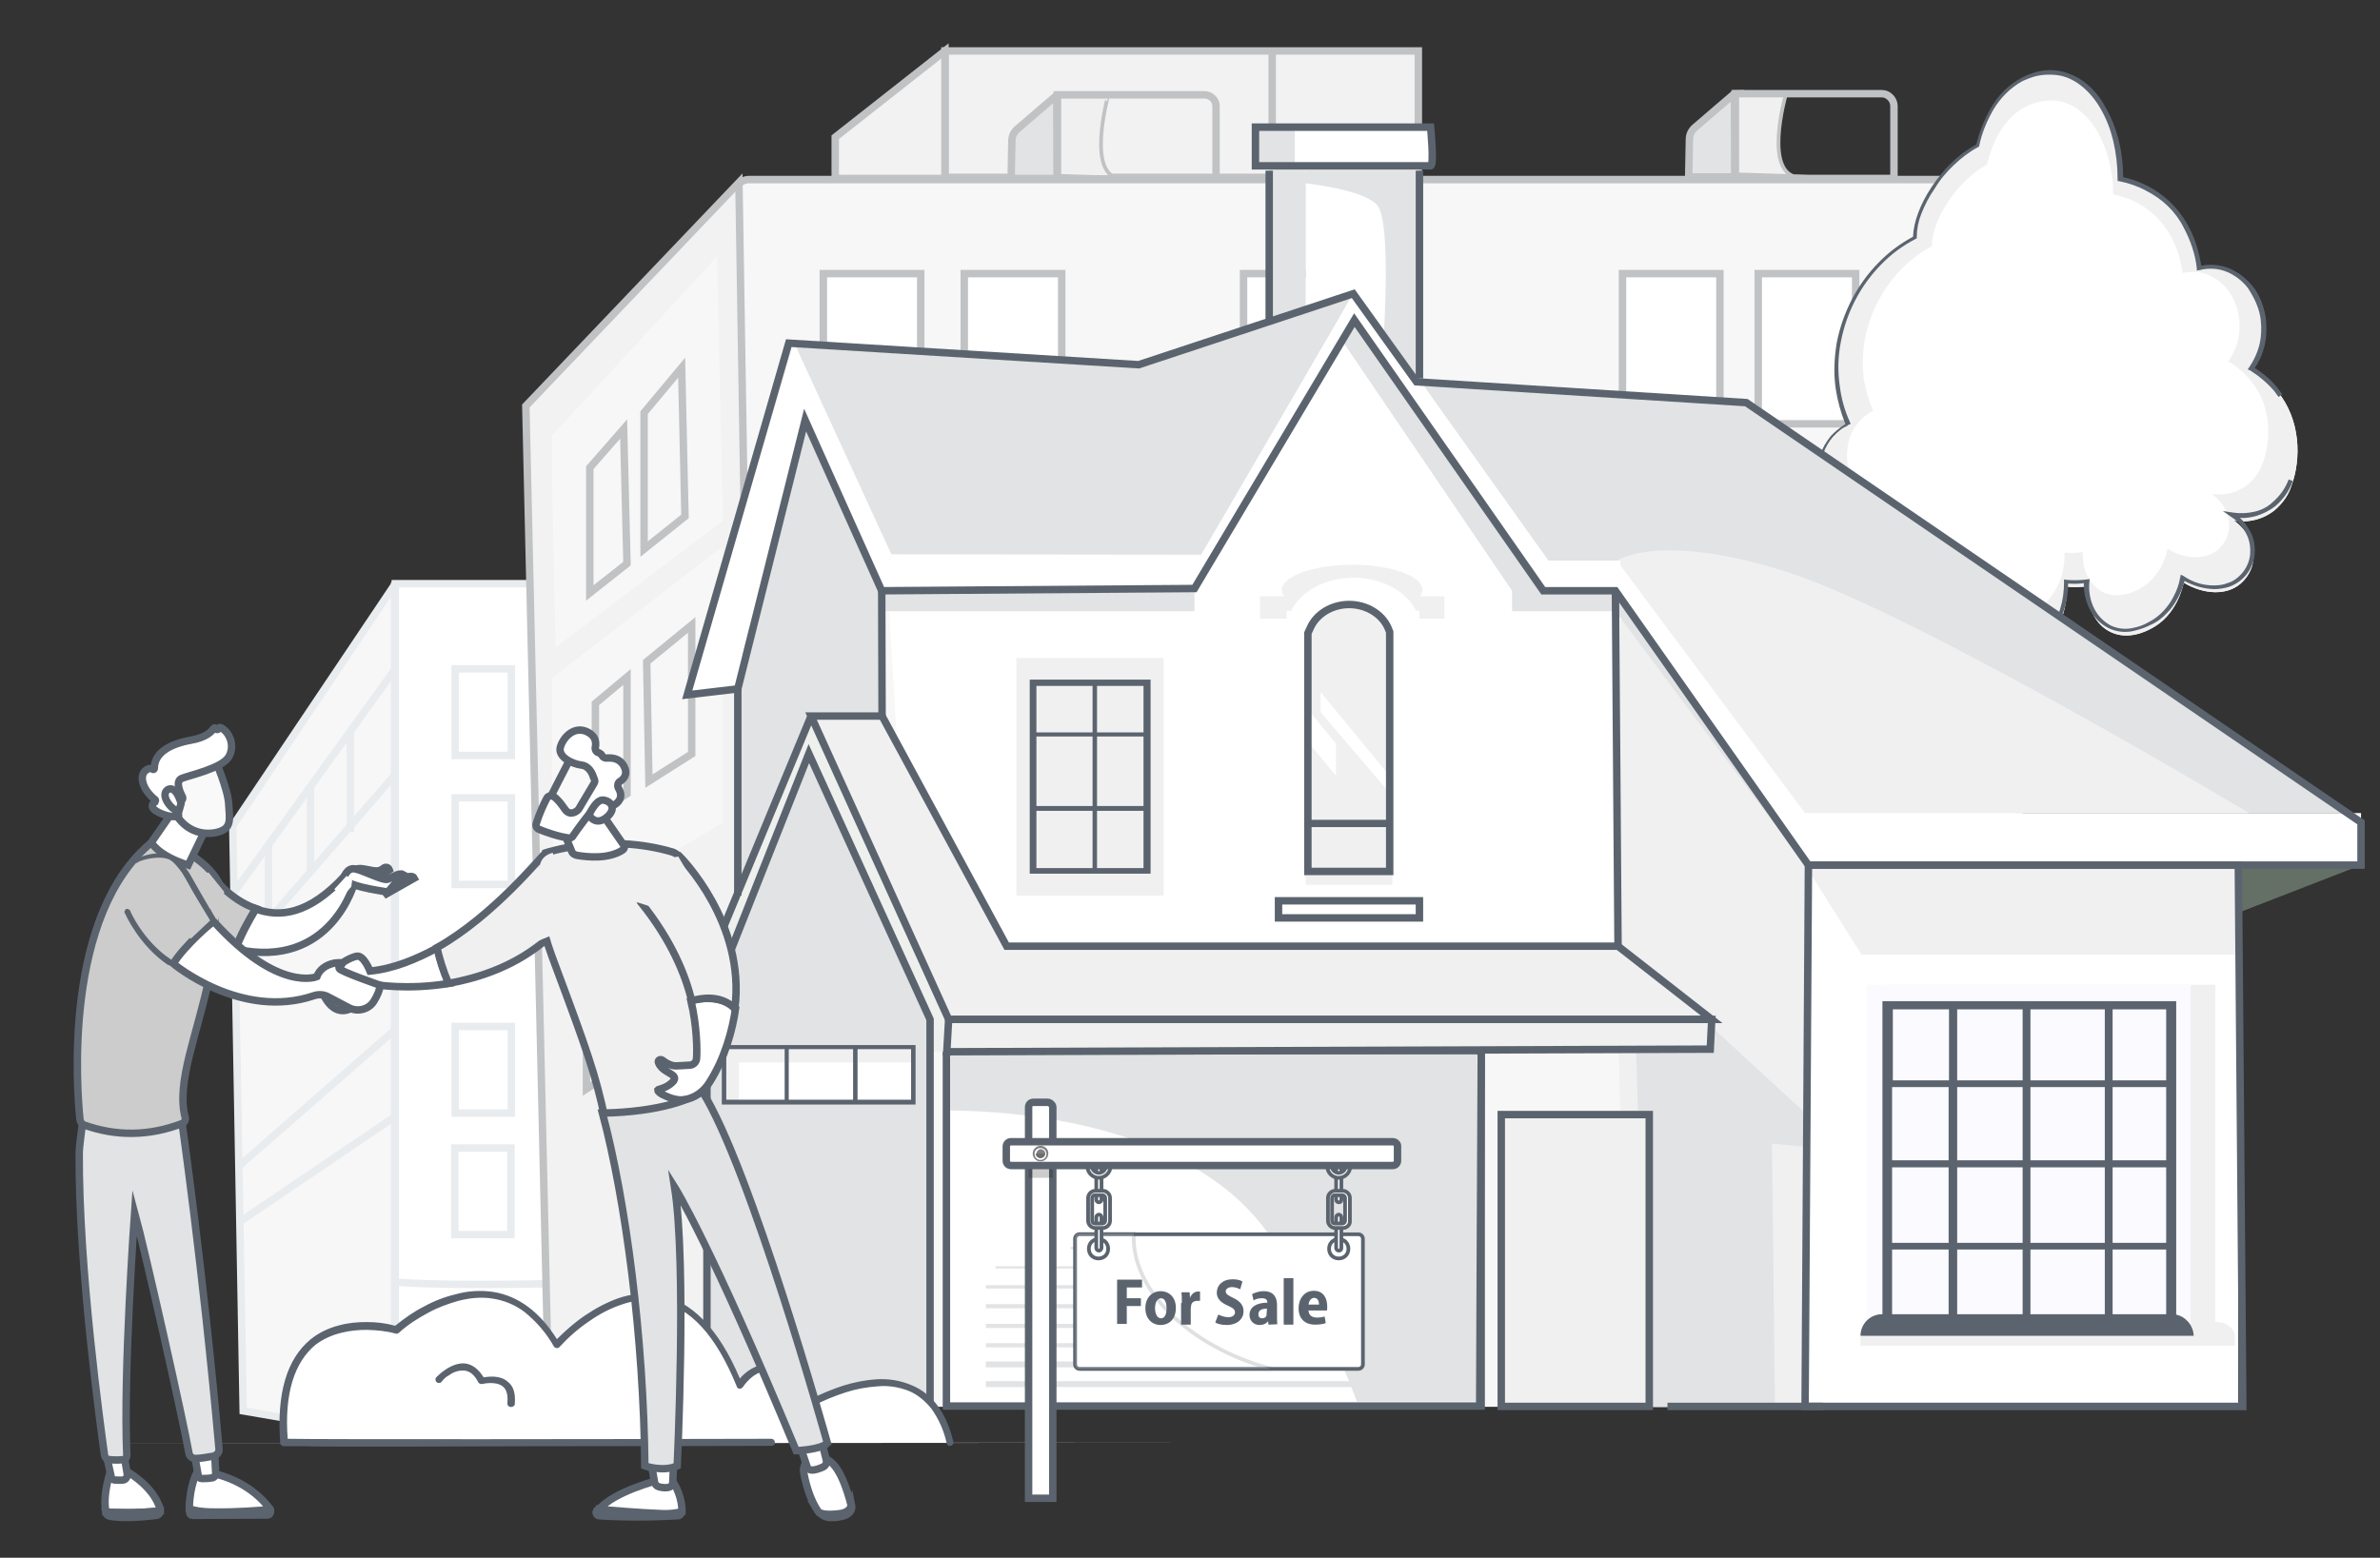<?xml version="1.0" encoding="utf-8"?>
<!-- Generator: Adobe Illustrator 26.0.0, SVG Export Plug-In . SVG Version: 6.00 Build 0)  -->
<svg version="1.1" id="Layer_1" xmlns="http://www.w3.org/2000/svg" xmlns:xlink="http://www.w3.org/1999/xlink" x="0px" y="0px"
	 viewBox="0 0 640 419" style="enable-background:new 0 0 640 419;" xml:space="preserve">
<rect x="0" y="0" width="640" height="419" fill="#333333" stroke="none"/>
<style type="text/css">
	.st0{fill:#FFFFFF;stroke:#E8ECEF;stroke-width:2;stroke-miterlimit:10;}
	.st1{fill:#F7F7F7;stroke:#E8ECEF;stroke-width:2;stroke-miterlimit:10;}
	.st2{fill:none;stroke:#E8ECEF;stroke-width:2;stroke-miterlimit:10;}
	.st3{fill:#F7F7F7;stroke:#C0C2C4;stroke-width:2;stroke-miterlimit:10;}
	.st4{fill:#F2F2F2;stroke:#C0C2C4;stroke-width:2;stroke-miterlimit:10;}
	.st5{fill:#FFFFFF;stroke:#C0C2C4;stroke-width:2;stroke-miterlimit:10;}
	.st6{fill:#E1E3E4;stroke:#C0C2C4;stroke-width:2;stroke-miterlimit:10;}
	.st7{fill:#F0F0F1;stroke:#C0C2C4;stroke-miterlimit:10;}
	.st8{fill:none;stroke:#C0C2C4;stroke-width:2;stroke-miterlimit:10;}
	.st9{fill:#F7F7F7;}
	.st10{fill:#FFFFFF;}
	.st11{fill:#F0F0F1;}
	.st12{fill:#5B646E;}
	.st13{fill:#647065;}
	.st14{fill:#E1E3E4;}
	.st15{fill:#FFFFFF;stroke:#5B646E;stroke-width:2;stroke-miterlimit:10;}
	.st16{fill:#EDF0ED;}
	.st17{fill:#F0F0F1;stroke:#5B646E;stroke-width:2;stroke-miterlimit:10;}
	.st18{fill:#FAFAFF;}
	.st19{fill:none;stroke:#5B646E;stroke-width:2;stroke-miterlimit:10;}
	.st20{fill:none;}
	.st21{fill:#F9F9F9;stroke:#5B646E;stroke-width:2;stroke-miterlimit:10;}
	.st22{fill:#E1E3E4;stroke:#5B646E;stroke-width:2;stroke-miterlimit:10;}
	.st23{fill:#CCCCCC;stroke:#5B646E;stroke-width:2;stroke-miterlimit:10;}
	.st24{fill:#CCCCCC;}
	.st25{fill:#FFFFFF;stroke:#5B646E;stroke-miterlimit:10;}
	.st26{opacity:0.2;fill:#FFFFFF;stroke:#5B646E;stroke-miterlimit:10;enable-background:new    ;}
	.st27{opacity:0.2;enable-background:new    ;}
	.st28{fill:#808080;}
	.st29{fill:#6B6B6B;}
</style>
<g>
	<g id="l3hr">
		<rect x="106.3" y="157" class="st0" width="73.1" height="229.5"/>
		<path class="st1" d="M106.1,157.3l-43.5,64.8l2.8,157.4l40.7,7L106.1,157.3C106.3,157.2,106.1,157.2,106.1,157.3z"/>
		<rect x="122.4" y="214.6" class="st2" width="15.1" height="23.3"/>
		<rect x="122.4" y="179.9" class="st2" width="15.1" height="23.3"/>
		<rect x="122.4" y="276.1" class="st2" width="15.1" height="23.3"/>
		<rect x="122.3" y="308.8" class="st2" width="15.1" height="23.3"/>
		<path class="st2" d="M106.8,344.9c9.6,0.7,24.3,0.7,41.2,0.4"/>
		<line class="st2" x1="63.4" y1="239.4" x2="106.3" y2="179.9"/>
		<line class="st2" x1="63.3" y1="257.7" x2="106.3" y2="208.3"/>
		<line class="st2" x1="64.3" y1="313.6" x2="106.3" y2="276.9"/>
		<line class="st2" x1="64.5" y1="328.6" x2="106.3" y2="300.3"/>
		<line class="st2" x1="72.2" y1="227" x2="72.2" y2="247.3"/>
		<line class="st2" x1="83.5" y1="211.5" x2="83.5" y2="234.2"/>
		<line class="st2" x1="94.2" y1="196.5" x2="94.2" y2="223.8"/>
	</g>
	<g id="l2hr_00000056395161345390978810000000051882763137478324_">
		<path class="st3" d="M539.1,349.7H201.4c-2.1,0-3.9-1.8-3.9-3.9V52.2c0-2.1,1.8-3.9,3.9-3.9H539c2.1,0,3.9,1.8,3.9,3.9v293.6
			C542.9,347.9,541.2,349.7,539.1,349.7z"/>
		<polygon class="st4" points="198.7,49.1 141.4,109.2 147.2,360.7 204,377.4 		"/>
		<rect x="221.4" y="73.6" class="st5" width="26.2" height="40.4"/>
		<rect x="259.3" y="73.6" class="st5" width="26.2" height="40.4"/>
		<rect x="334.4" y="73.6" class="st5" width="26.2" height="40.4"/>
		<rect x="436.3" y="73.6" class="st5" width="26.2" height="40.4"/>
		<rect x="472.8" y="73.6" class="st5" width="26.2" height="40.4"/>
		<g>
			<path class="st6" d="M466.4,25.4c0,0-0.1-0.2,0-0.2c0,0-7.3,6.2-10.5,9c-1,0.8-1.6,2-1.6,3.2l-0.2,10.2h12.4L466.4,25.4z"/>
			<path class="st7" d="M484.2,47.7c10.3,0-17.1-0.8-17.1-0.8V25.5h13.1C480.2,25.5,473.8,47.7,484.2,47.7z"/>
			<path class="st8" d="M506.1,25.2h-39.5V48h42.7V28.5C509.3,26.8,507.8,25.2,506.1,25.2z"/>
		</g>
		<polygon class="st8" points="157.7,262.1 166.1,257.3 166.1,287.5 157.7,292.9 		"/>
		<polygon class="st8" points="171.4,253.2 183.5,246 183.5,278.5 172.1,285.3 		"/>
		<rect x="254.1" y="13.7" class="st4" width="127.3" height="34"/>
		<polygon class="st4" points="224.6,48 254.1,48 254.1,13.7 224.6,36.9 		"/>
		<line class="st8" x1="342.1" y1="13.7" x2="342.1" y2="39.3"/>
		<g>
			<path class="st6" d="M284.2,25.8c0,0-0.1-0.2,0-0.2c0,0-7.3,6.2-10.5,9c-1,0.8-1.6,2-1.6,3.2L271.9,48h12.4L284.2,25.8z"/>
			<path class="st7" d="M301.9,48.1c10.3,0-17.1-0.8-17.1-0.8V25.9h13.1C298,25.9,291.7,48.1,301.9,48.1z"/>
			<path class="st8" d="M323.8,25.5h-39.5v22.6H327V28.8C327.1,27,325.7,25.5,323.8,25.5z"/>
		</g>
		<polygon class="st9" points="148.4,126.7 149.4,174.1 194.4,140.1 192.8,69 148.4,117.2 		"/>
		<polygon class="st8" points="158.6,125.8 167.7,115.4 168.6,151.6 158.6,159.5 		"/>
		<polygon class="st8" points="173.2,111 183.3,98.9 184.2,138.9 173.2,147.7 		"/>
		<polygon class="st9" points="148.4,207.9 149.2,248.1 194.4,221.3 194.4,146.9 148.4,182.4 		"/>
		<polygon class="st8" points="160.1,189.2 168.6,182.1 168.6,213.5 160.1,219 		"/>
		<polygon class="st8" points="173.9,178 186,168.1 186,202.8 174.5,210.1 		"/>
	</g>
	<g>
		<g id="ad5_00000019677932747504673110000000934079746931809436_" transform="translate(108.195,127.81)">
			<path id="ad6_00000007427391031661039180000011734310274424745869_" class="st10" d="M504.1-22.7c-1.9-2.2-4.1-4.1-6.7-5.7
				c2-2.9,3.2-6.2,3.3-9.7c0.6-9.3-5.6-17.2-13.7-17.6c-1.2-0.1-2.6,0-3.8,0.3c-0.4-3.9-1.7-7.7-3.5-11.2
				c-3.6-6.7-10-11.5-17.6-12.8c0-14.8-7-26.2-16-28.3c-5.1-1.1-9.6,1-10.5,1.5c-7.4,3.8-10.7,12-12,17.8
				c-9.3,4.9-17,17.1-16.8,24.8c-13.9,7.4-22.9,23.9-20.7,40.5c0.4,3.3,1.3,6.7,2.8,9.8c-1.6,0.9-3,2-4.2,3.3
				c-5.1,5.8-3.5,13.5-3.3,14.3c-1.8,1.5-3.1,3.3-4,5.5c-2,4.6-2.6,12.2,2.1,16.5c4.8,4.4,13.4,4.1,19.2-1.5c0,0.7,0.4,5.6,4.5,8.3
				c4,2.8,9.8,2.2,14.1-1.6c-0.2,9.7,5.5,17.3,12.2,18.5c6.9,1.2,12.4-4.8,13.5-6.1c3.3-3.9,4.7-9,4.6-13.9c1.9,0.2,3.7,0.1,5.6-0.1
				c-0.3,5.5,2.1,10.4,6.2,12.3c4.6,2.2,9.3-0.1,10.8-0.9c6.9-3.5,8.6-11.3,8.8-12.4c5.5,3.3,11.7,3.5,15.4,0.2
				c1.8-1.6,2.9-3.7,3.3-6c0.6-4-1.5-8.3-5.2-10.9c3.9,0.7,7.9-0.3,11-2.8c2.1-1.8,3.7-4,4.5-6.6C510.6-4.2,510.6-14.9,504.1-22.7"
				/>
		</g>
		<g id="ad7_00000070838584511367969110000012590930424599547054_" transform="translate(108.195,127.81)">
			<path id="ad8_00000145750251233423030830000009523639016682141885_" class="st11" d="M500.3-3.3c-0.8,2.2-2.1,4.2-4,5.8
				c-2.8,2.2-6.4,3.1-9.8,2.5c3.3,2.3,5.1,6,4.7,9.6c-0.3,2-1.3,3.9-2.9,5.4c-3.3,2.8-8.8,2.8-13.6-0.2c-0.2,1-1.7,7.8-7.8,10.9
				c-1.2,0.7-5.5,2.7-9.5,0.8c-3.6-1.8-5.8-6-5.5-10.8c-1.7,0.2-3.2,0.3-4.9,0.1c0.1,4.2-1.1,8.8-4,12.3c-1,1.2-5.8,6.5-11.9,5.5
				c-5.9-1-10.9-7.7-10.7-16.3c-3.7,3.3-8.9,3.8-12.4,1.3s-3.9-6.7-3.9-7.4c-5.2,5-12.8,5.1-17,1.3c-4.2-3.8-3.7-10.5-1.9-14.5
				c0.8-1.8,2-3.5,3.6-4.8c-0.1-0.7-1.6-7.5,2.9-12.6c1.1-1.2,2.3-2.2,3.8-2.9c-1.2-2.8-2-5.7-2.5-8.6c-1.9-14.6,6-29.1,18.3-35.7
				c-0.1-6.8,6.6-17.5,14.8-21.9c1.2-5.1,4.1-12.5,10.6-15.7c0.8-0.4,4.8-2.3,9.3-1.3c7.8,1.8,13.9,11.8,14.1,25
				c6.6,1.2,12.3,5.4,15.5,11.3c1.6,3,2.7,6.4,3.1,9.8c1.1-0.2,2.2-0.3,3.3-0.3c7.1,0.4,12.5,7.4,12,15.5c-0.1,3.1-1.2,6-3,8.6
				c2.2,1.3,4.2,3,5.9,5C502.7-18.8,502.6-9.5,500.3-3.3 M504.1-22.7c-1.9-2.2-4.1-4.1-6.7-5.7c2-2.9,3.2-6.2,3.3-9.7
				c0.6-9.3-5.6-17.2-13.7-17.6c-1.2-0.1-2.6,0-3.8,0.3c-0.4-3.9-1.7-7.7-3.5-11.2c-3.6-6.7-10-11.5-17.6-12.8
				c0-14.8-7-26.2-16-28.3c-5.1-1.1-9.6,1-10.5,1.5c-7.4,3.8-10.7,12-12,17.8c-9.3,4.9-17,17.1-16.8,24.8
				c-13.9,7.4-22.9,23.9-20.7,40.5c0.4,3.3,1.3,6.7,2.8,9.8c-1.6,0.9-3,2-4.2,3.3c-5.1,5.8-3.5,13.5-3.3,14.3
				c-1.8,1.5-3.1,3.3-4,5.5c-2,4.6-2.6,12.2,2.1,16.5c4.8,4.4,13.4,4.1,19.2-1.5c0,0.7,0.4,5.6,4.5,8.3c4,2.8,9.8,2.2,14.1-1.6
				c-0.2,9.8,5.5,17.3,12.2,18.5c6.9,1.2,12.4-4.8,13.5-6.1c3.3-3.9,4.7-9,4.6-13.9c1.9,0.2,3.7,0.1,5.6-0.1
				c-0.3,5.5,2.1,10.4,6.2,12.3c4.6,2.2,9.3-0.1,10.8-0.9c6.9-3.5,8.6-11.3,8.8-12.4c5.5,3.3,11.7,3.5,15.4,0.2c1.8-1.6,3-3.7,3.3-6
				c0.6-4-1.5-8.3-5.2-10.9c3.9,0.7,7.9-0.3,11-2.8c2.1-1.8,3.7-4,4.5-6.6C510.6-4.2,510.6-14.9,504.1-22.7"/>
		</g>
		<g id="ad9_00000109031321924937083520000007729135866977864084_" transform="translate(106.736,127.566)">
			<path id="aea_00000043446601201288867420000013416195122321941153_" class="st12" d="M432.4,51.1c-0.6,0-1.1-0.1-1.8-0.2
				c-1.8-0.3-3.6-1-5-2.1c-1.6-1.1-3-2.6-4-4.1c-1.2-1.8-2.1-3.8-2.7-5.8c-0.6-1.9-0.8-3.8-0.9-5.7c-0.8,0.6-1.7,1.1-2.6,1.5
				c-1.2,0.6-2.6,0.9-3.9,1c-2.6,0.3-5.2-0.3-7.4-1.8c-1.8-1.2-3.2-3.1-3.9-5.2c-0.2-0.8-0.4-1.6-0.6-2.3c-2.7,2.2-6,3.6-9.6,3.8
				c-1.8,0.1-3.6-0.1-5.2-0.7c-1.7-0.6-3.1-1.3-4.5-2.5c-2.2-2.1-3.6-5-3.8-8.6c-0.2-3,0.3-5.9,1.6-8.7c0.9-2,2.2-3.9,3.9-5.5
				c-0.3-1.7-0.4-3.3-0.2-5.1c0.1-1.6,0.4-3.1,1-4.6c0.7-1.8,1.6-3.3,2.8-4.8c1.1-1.2,2.5-2.3,3.9-3.2c-1.2-3-2.1-6.2-2.6-9.5
				c-0.6-4.1-0.4-8.4,0.3-12.5c1.6-8,5.4-15.5,11.2-21.4c2.7-2.8,5.8-5.1,9.3-7c0.1-3.9,1.9-8.7,5-13.4c1.6-2.3,3.3-4.6,5.5-6.6
				c1.9-1.9,4.1-3.5,6.5-4.8c0.8-3.3,2.1-6.6,3.8-9.6c2-3.6,4.9-6.5,8.5-8.4c1.2-0.7,2.6-1.1,3.8-1.5c2.3-0.6,4.8-0.7,7.1-0.1
				c2.3,0.6,4.6,1.7,6.5,3.3c2.1,1.8,3.8,3.9,5.1,6.4c1.6,2.7,2.7,5.7,3.5,8.7c0.8,3.3,1.2,6.7,1.2,10c7.5,1.6,13.9,6.4,17.5,13.1
				c1.8,3.3,2.9,6.9,3.5,10.7c3.1-0.6,6.4-0.1,9.1,1.5c1.8,1,3.3,2.3,4.7,4s2.3,3.7,2.9,5.7c0.7,2.2,0.9,4.5,0.8,6.8
				c-0.1,3.3-1.2,6.7-3.1,9.5c2.3,1.5,4.5,3.3,6.2,5.5c0.4,0.6,0.8,1,1.2,1.6l-1,0.7c-0.3-0.4-0.8-1-1.1-1.5c-1.9-2.2-4-4-6.5-5.6
				l-0.7-0.3l0.4-0.6c1.9-2.8,3.1-6,3.2-9.4c0.1-2.1-0.1-4.4-0.8-6.4c-0.6-1.9-1.6-3.7-2.7-5.4c-1.1-1.5-2.6-2.8-4.2-3.7
				c-2.7-1.6-5.9-2-8.9-1.2l-0.7,0.1l0-0.6c-0.4-3.8-1.7-7.5-3.5-10.9c-2.2-4.4-5.8-7.8-10.2-10c-2.2-1.2-4.6-2-7-2.5l-0.6-0.1v-0.6
				c0-3.5-0.4-6.9-1.2-10.3c-0.7-2.9-1.8-5.8-3.3-8.4c-2.8-4.9-6.7-8.1-10.8-9c-2.1-0.4-4.4-0.4-6.6,0.1c-1.2,0.3-2.5,0.8-3.6,1.3
				c-3.3,1.8-6.1,4.6-8,7.9c-1.7,3-3,6.1-3.7,9.5l-0.1,0.3l-0.2,0.1c-2.3,1.2-4.5,2.9-6.5,4.8s-3.8,4-5.2,6.4
				c-1.5,2.1-2.7,4.5-3.6,6.8c-0.8,2-1.2,4.1-1.2,6.2v0.3l-0.3,0.2c-3.5,1.8-6.6,4.1-9.3,6.9c-5.6,5.7-9.3,12.9-10.8,20.7
				c-0.8,4-0.9,8-0.3,12c0.4,3.3,1.3,6.6,2.7,9.6l0.2,0.6l-0.6,0.2c-1.6,0.8-2.9,1.9-4.1,3.2c-1.1,1.2-2,2.8-2.6,4.4
				c-0.4,1.3-0.8,2.8-0.9,4.2c-0.1,1.7,0,3.3,0.3,5l0.1,0.3L382.8,4c-1.7,1.5-3,3.2-3.9,5.2c-1.1,2.6-1.6,5.4-1.5,8
				c0.1,2.2,0.9,5.4,3.5,7.7c1.1,1,2.5,1.8,3.9,2.2c1.6,0.4,3.1,0.7,4.8,0.6c3.7-0.2,7-1.8,9.7-4.4l1-0.9l0.1,1.3
				c0.1,1.1,0.3,2.2,0.7,3.2c0.7,1.9,1.9,3.5,3.5,4.6c1.9,1.3,4.2,1.9,6.5,1.6c1.2-0.1,2.5-0.4,3.5-1c1.2-0.6,2.2-1.2,3.2-2.1l1.1-1
				v1.5c-0.1,2.2,0.2,4.5,0.9,6.7c0.6,1.9,1.5,3.8,2.6,5.5c1,1.5,2.3,2.8,3.8,3.8c1.3,1,2.9,1.6,4.6,1.9c2.8,0.4,5.6-0.2,8.5-2
				c1.7-1.1,3.1-2.5,4.5-3.9c1.6-1.9,2.8-4,3.5-6.4c0.7-2.3,1-4.7,1-7.1v-0.7l0.7,0.1c1.8,0.2,3.6,0.1,5.4-0.1l0.8-0.1l-0.1,0.8
				c-0.2,2.5,0.2,4.9,1.3,7.1c1,2,2.6,3.6,4.5,4.6c1.9,0.9,4.1,1.1,6.1,0.6c1.5-0.3,2.8-0.8,4-1.5c1.6-0.8,2.9-1.8,4.1-3.1
				c1-1.1,1.9-2.3,2.6-3.7c0.9-1.7,1.5-3.3,1.8-5.1l0.2-0.9l0.8,0.4c2.3,1.6,5.1,2.5,8,2.5c1.2,0,2.5-0.1,3.7-0.6
				c1.1-0.3,2.1-0.9,3-1.7c1.7-1.5,2.8-3.5,3.1-5.7c0.2-1.9,0-3.9-0.9-5.7c-0.9-1.9-2.3-3.6-4.1-4.7L491,9.9l2.7,0.4
				c1.9,0.3,3.9,0.2,5.7-0.2c1.8-0.4,3.5-1.2,4.9-2.5c2-1.7,3.5-3.8,4.4-6.2l1.1,0.4c-0.9,2.7-2.6,5-4.7,6.8
				c-1.6,1.2-3.3,2.1-5.4,2.7c-1.3,0.3-2.8,0.6-4.1,0.4c1.2,1.1,2.1,2.5,2.9,3.9c1,2,1.3,4.2,1,6.4c-0.1,0.9-0.3,1.7-0.7,2.5
				c-1.1,2.8-3.5,4.9-6.2,5.8c-1.3,0.4-2.7,0.6-4,0.6c-2.8-0.1-5.5-0.9-7.9-2.2c-0.4,1.6-1,3.1-1.8,4.6s-1.7,2.8-2.8,3.9
				c-1.2,1.3-2.8,2.6-4.5,3.3c-1.3,0.7-2.8,1.2-4.4,1.6c-2.3,0.6-4.8,0.3-6.9-0.7c-2.2-1.1-4-2.9-5.1-5.1c-1.1-2.1-1.6-4.6-1.6-7
				c-1.5,0.2-2.8,0.2-4.2,0.1c0,2.3-0.3,4.6-1,6.8c-0.8,2.5-2,4.8-3.7,6.8c-1.3,1.6-3,3-4.8,4.1c-1.3,0.9-2.7,1.5-4.2,1.9
				C434.7,51,433.5,51.1,432.4,51.1z"/>
		</g>
	</g>
	<g>
		<polygon class="st13" points="594.2,248.5 634.9,232.7 594.2,232.7 		"/>
		<rect x="351.1" y="44.6" class="st10" width="30.6" height="63.5"/>
		<path class="st14" d="M351.1,49.3c7,0.9,15.8,2.5,19.1,5.7c4.2,4.2,2,37.6,0.7,53.2h10.8V44.6h-30.6V49.3z"/>
		<rect x="341.3" y="44.6" class="st14" width="9.8" height="63.5"/>
		<polygon class="st14" points="216.5,113 198.4,185.3 198.8,378.3 236.7,378.3 237.8,160.4 		"/>
		<rect x="485.4" y="232.7" class="st10" width="116.5" height="145.6"/>
		<polygon class="st11" points="434.4,142.4 485.4,232.7 485.4,378.3 438.1,378.3 434.4,254 		"/>
		<polygon class="st14" points="439.2,256.8 485.9,299.8 485.9,308.5 476.5,307.6 477.3,378.5 442.8,378.5 		"/>
		<polygon class="st14" points="213.7,92.3 236.1,150.8 434.8,150.8 485.4,218.7 632.7,218.7 469.6,108.3 		"/>
		<path class="st11" d="M434.8,150.8L434.8,150.8l50.6,67.9h119.4c0,0-89-53.4-123.8-64.7C446.2,142.8,434.8,150.8,434.8,150.8z"/>
		<rect x="485.4" y="218.7" class="st10" width="149.5" height="13.9"/>
		<rect x="250.1" y="282.2" class="st9" width="153.6" height="96.2"/>
		<polygon class="st14" points="257.3,283.7 397.4,283.7 397.4,378.1 392.1,290.4 		"/>
		<g id="door">
			<rect x="254.5" y="282.7" class="st15" width="143.8" height="95.5"/>
			<rect x="265.1" y="371.5" class="st14" width="128.8" height="1.6"/>
			<rect x="265.1" y="366.2" class="st14" width="128.8" height="1.6"/>
			<rect x="265.1" y="361.3" class="st14" width="128.8" height="1.1"/>
			<rect x="265.1" y="356.1" class="st14" width="128.8" height="1.1"/>
			<rect x="265.1" y="350.8" class="st14" width="128.8" height="1.1"/>
			<rect x="265.1" y="345.7" class="st14" width="128.8" height="0.9"/>
			<rect x="267.7" y="340.6" class="st14" width="123.7" height="0.6"/>
			<rect x="287.9" y="335.4" class="st14" width="83.2" height="0.6"/>
			<path class="st14" d="M255.6,298.7c16.6,0.1,62.9,3.2,84.4,31.7c11.7,15.4,19.6,32.5,24.9,46.6h32.2v-93.4H255.5v15.1
				L255.6,298.7L255.6,298.7z"/>
		</g>
		<polygon class="st10" points="448.6,282.2 246.1,281.1 238.3,150.8 323.9,150.9 365.2,79 416.4,150.8 435.7,150.8 435.7,254 
			460.9,273.6 459.9,282.2 449.6,282.9 		"/>
		<polygon class="st10" points="239.7,149.1 213.6,92.3 184.8,186.9 190.1,186.9 197.5,184.5 216.6,109.8 236.7,158.9 		"/>
		<polygon class="st14" points="306.2,98.1 323.1,149.6 363.9,79 		"/>
		<rect x="254.4" y="273.6" class="st11" width="205.3" height="9.3"/>
		<polygon class="st14" points="217.5,202.7 190.1,271.9 190.1,378.3 250.1,378.3 250.1,274.2 		"/>
		<polygon class="st16" points="217.5,192.1 186,270.1 186,282.9 190.1,282.9 190.1,271.9 217.5,202.7 250.1,274.2 250.6,282.9 
			254.4,282.9 254.4,273.6 		"/>
		<polygon class="st10" points="239.7,149.1 236.7,158.9 321.2,158.3 323,149.2 		"/>
		<polygon class="st10" points="363.9,79 323,149.2 321.2,158.3 366.4,82.4 		"/>
		<polygon class="st10" points="415.1,150.8 363.9,79 361.8,82.6 415,158.9 434.4,158.9 434.8,150.8 		"/>
		<polygon class="st10" points="434.8,150.8 434.4,158.9 485.4,232.7 485.4,218.7 		"/>
		<rect x="348.1" y="34.2" class="st10" width="36.5" height="10.4"/>
		<rect x="337.6" y="34.2" class="st14" width="10.6" height="10.4"/>
		<polygon class="st17" points="435.1,254.5 270.7,254.5 237.2,192.6 218.1,192.6 255.1,274.2 460.3,274.2 		"/>
		<path class="st11" d="M381.9,160.4c0.3-0.6,0.6-1.1,0.6-1.7c0-3.8-8.5-6.8-18.9-6.8s-18.9,3.1-18.9,6.8c0,0.6,0.2,1.1,0.6,1.7
			h-6.5v6h49.6v-6H381.9z"/>
		<path class="st10" d="M381.7,164.3h-0.9c-2.6-5.2-9.1-8.9-16.8-8.9s-14.3,3.7-16.8,8.9H346v77.3h35.7V164.3z"/>
		<path class="st11" d="M351.7,168.7c1.7-4,6.1-6.8,11.2-6.8s9.5,2.7,11.2,6.8l0.3,0.9v50.8h-23.2V170L351.7,168.7z M351.1,238
			v-15.2h23.3V238H351.1z"/>
		<rect x="343.8" y="242.3" class="st15" width="37.9" height="4.6"/>
		<path class="st11" d="M596.1,355.6h-0.4v-90.7H507v90.7h-1.9c-2.7,0-4.8,1.8-4.8,3.9v2.5H601v-2.5
			C600.9,357.4,598.8,355.6,596.1,355.6z"/>
		<g>
			<rect x="501.9" y="264.9" class="st18" width="87.2" height="91.7"/>
			<path class="st12" d="M585.2,353.6v-84.3h-79v84.2h-0.1c-3.2,0-5.8,2.6-5.8,5.8h89.6C589.8,356.5,587.8,354.2,585.2,353.6z
				 M508.9,292.4H524v19.7h-15.2v-19.7H508.9z M508.9,314H524v20.3h-15.2V314H508.9z M543.9,314v20.3h-17.6V314H543.9z M526.3,312.1
				v-19.7h17.6v19.7H526.3z M566,312.1h-20v-19.7h20V312.1z M566,314v20.3h-20V314H566z M566,336.1v17.4h-20v-17.4H566z
				 M568.1,353.5v-17.4h14.4v17.4H568.1z M582.5,334.3h-14.4V314h14.4V334.3z M582.5,312.1h-14.4v-19.7h14.4V312.1z M566,290.6h-20
				v-19.1h20V290.6z M543.9,290.6h-17.6v-19.1h17.6V290.6z M543.9,336.1v17.4h-17.6v-17.4H543.9z M582.5,290.6h-14.4v-19.1h14.4
				V290.6z M524.1,271.5v19.1H509v-19.1H524.1z M508.9,336.1H524v17.4h-15.2v-17.4H508.9z"/>
		</g>
		<rect x="403.7" y="299.8" class="st17" width="39.8" height="78.5"/>
		<rect x="273.3" y="177" class="st11" width="39.6" height="63.9"/>
		<path class="st12" d="M309.3,182.8h-32.4V235h17l0,0h1.2l0,0h14.3v-52.2H309.3z M307.5,197H295v-12.5h12.5V197z M295,198.1h12.5
			v18.7H295V198.1z M293.8,184.5V197h-15.1v-12.5H293.8z M278.7,198.1h15.1v18.7h-15.1V198.1z M278.7,233.5v-15.4h15.1v15.4H278.7z
			 M295,233.5v-15.4h12.5v15.4H295z"/>
		<g>
			<rect x="194.6" y="281.7" class="st10" width="51" height="14.7"/>
			<polygon class="st11" points="198.7,285.8 245.6,285.8 245.6,281.7 194.6,281.7 194.6,296.4 198.7,296.4 			"/>
			<path class="st12" d="M194.1,281.1v16h52.1v-16H194.1z M211,295.8h-15.7v-13.6H211V295.8z M229.4,295.8h-17.3v-13.6h17.3V295.8z
				 M245,295.8h-14.4v-13.6H245V295.8z"/>
		</g>
		<polygon class="st14" points="237.1,158.9 237.1,164.4 321.2,164.4 321.2,158.3 		"/>
		<polygon class="st14" points="434.4,158.9 415,158.9 364.2,86.1 360.9,91.6 406.6,158.9 406.6,164.4 434.4,164.4 485.4,232.7 		
			"/>
		<polygon class="st11" points="601.9,232.7 601.9,256.8 500.6,256.8 485.4,232.7 		"/>
		<polygon class="st14" points="380.9,102.7 469.6,108.3 632.7,218.7 469.5,111.5 		"/>
		<polygon class="st19" points="486.3,232.7 601.9,232.7 603.1,378.3 485.4,378.3 		"/>
		<path class="st19" d="M662.7,272.7"/>
		<polygon class="st19" points="184.8,186.9 212.1,92.3 306.2,98.1 363.9,79 380.9,102.7 469.6,108.3 634.9,221.2 634.9,232.7 
			486.3,232.7 434.4,158.9 415,158.9 364.2,86.1 321.2,158.3 237.1,158.9 216.5,113 198.4,185.3 		"/>
		<path class="st19" d="M337.6,34.2h47.1c0,0,1,10.4,0,10.4s-47.1,0-47.1,0V34.2z"/>
		<line class="st19" x1="341.3" y1="45.9" x2="341.3" y2="86.4"/>
		<line class="st19" x1="381.7" y1="45.9" x2="381.7" y2="101.8"/>
		<polygon class="st19" points="190.1,378.3 250.1,378.3 250.1,274.2 217.5,202.7 190.1,271.9 		"/>
		<polygon class="st19" points="255.1,274.2 254.6,282.9 459.9,282.2 460.3,274.2 		"/>
		<line class="st19" x1="398.3" y1="282.9" x2="397.9" y2="378.3"/>
		<polyline class="st19" points="190.1,282.9 186,282.9 186,270.1 218.1,192.6 		"/>
		<line class="st19" x1="198.4" y1="185.3" x2="198.4" y2="240.9"/>
		<line class="st19" x1="237.1" y1="158.9" x2="237.2" y2="192.6"/>
		<line class="st19" x1="434.4" y1="158.9" x2="435.1" y2="254.5"/>
		<polyline class="st20" points="448.6,282.2 448.4,378.3 250.1,378.3 		"/>
		<line class="st19" x1="448.4" y1="378.3" x2="490.2" y2="378.3"/>
	</g>
	<g id="cx_00000163766372015259580720000005135788806344130695_" transform="translate(261.23,96.073)">
		<path id="cy_00000164507243477115967820000009302101246120880012_" class="st10" d="M98,112.6v-8.7L76.2,77.4v8.7L98,112.6z"/>
	</g>
	<g id="cx_00000155840623995793672070000016480559232595708803_" transform="translate(261.23,96.073)">
		<path id="cy_00000101077955974679275300000009247384348969018539_" class="st10" d="M115.7,121v-4.4L93.9,90.1v5.4L115.7,121z"/>
	</g>
	
		<g id="yj_00000176745895705010453060000013975075879464368521_" transform="translate(159.685,723.772) translate(-159.935,-44.222)">
		<g id="yk_00000173883195711489585020000011538106348838719417_" transform="translate(159.935,32.71)">
			<path id="yl_00000168116417367117344220000005718963057001577630_" class="st10" d="M170.9-324.2H95.7
				c-6.8-28.3-37.6-10.5-37.6-10.5c-10.5-18.5-19.1-4.9-19.1-4.9c-18.5-46.2-49.3-11-49.3-11c-8.7-23.2-43.6-3.9-43.6-3.9
				S-89-365-83.7-324h-48.6"/>
		</g>
		<g id="ym_00000031166111928028730780000003958564098835868085_" transform="translate(145.509,44.155)">
			<path id="yn_00000011009399708233318230000017359888256789144216_" class="st12" d="M-35.1-334.6h-13.5c-6.5,0-11.5,0-14.8-0.1
				h-4.1h-1.1h-0.3c-0.4,0-0.8-0.2-1-0.7c0-0.1,0-0.1,0-0.2c-1-13.2,1.7-22.5,8.1-27.8c2.2-1.8,4.9-3.1,7.7-3.8
				c2.5-0.7,5-0.9,7.5-0.9c2.6,0,5.1,0.3,7.6,1c2.5-2,5-3.8,7.8-5.2c2.7-1.5,5.6-2.6,8.6-3.3c3.2-0.9,6.7-1.1,10-0.6
				c6.8,1.1,12.5,5.4,17.1,12.7c2.3-2.3,4.9-4.6,7.6-6.4c2.8-1.9,5.8-3.5,8.9-4.6c3.5-1.2,7.1-1.6,10.7-1c8.9,1.6,16.3,9.1,22,22.6
				c1.3-1.6,4.1-3.9,7.7-3.9c4,0.1,7.9,3.2,11.5,9.4c2.8-1.5,5.6-2.6,8.6-3.6c2.9-0.9,5.9-1.5,8.9-1.7c3.2-0.2,6.5,0.3,9.5,1.6
				c5.6,2.3,9.4,7.5,11.2,15.2c0.1,0.6-0.2,1-0.7,1.1c-0.6,0.1-1-0.2-1.1-0.7c-0.7-3.3-2.1-6.5-4.1-9.3c-1.6-2-3.6-3.7-5.9-4.7
				c-2.7-1.1-5.7-1.6-8.6-1.3c-2.9,0.2-5.7,0.7-8.5,1.6c-3.1,1-6.1,2.2-9,3.8c-0.4,0.2-1,0.1-1.3-0.3c-1.5-2.8-3.3-5.2-5.7-7.4
				c-1.3-1.1-2.9-1.8-4.7-1.9c-4.2-0.1-7,4.4-7,4.4c-0.3,0.4-0.9,0.6-1.3,0.3c-0.1-0.1-0.3-0.2-0.3-0.4c-5.6-13.8-12.6-21.5-21.2-23
				c-3.3-0.6-6.7-0.2-9.8,0.9c-3,1-5.9,2.5-8.6,4.4c-3,2-5.7,4.4-8.1,7c-0.3,0.4-0.9,0.4-1.3,0.1c-0.1-0.1-0.1-0.1-0.2-0.2
				c-2-3.6-4.7-6.7-7.9-9.3c-2.5-1.9-5.4-3.1-8.5-3.6s-6.2-0.2-9.3,0.6c-2.8,0.8-5.6,1.8-8.1,3.2c-2.8,1.5-5.5,3.2-7.9,5.4
				c-0.2,0.2-0.6,0.3-0.9,0.2c-2.5-0.7-5-0.9-7.6-1c-2.3,0-4.7,0.2-7,0.8c-2.5,0.6-4.9,1.7-6.9,3.2c-5.8,4.8-8.4,13.3-7.5,25.3
				c8.6,0.2,87.7,0.1,130,0c0.6,0,1,0.4,1,1s-0.3,0.9-0.9,0.9c-0.3,0-33,0.1-65.4,0.1L-35.1-334.6L-35.1-334.6z"/>
		</g>
		<g id="yo_00000137810353938807866200000013332716283404308613_" transform="translate(106.088,48.612)">
			<path id="yp_00000003093985834232102280000016954795276122285743_" class="st12" d="M31.6-349.7c-0.6,0-1-0.4-1-1v-0.1
				c0.2-2.1-0.2-3.6-1.2-4.4c-1.9-1.6-5.5-0.7-5.5-0.7c-0.4,0.1-0.9-0.1-1.1-0.4c-1-2-2.2-3-3.7-3.2c-1.5-0.1-2.9,0.3-4.1,1.2
				c-0.8,0.4-1.5,1-2,1.7c-0.2,0.4-0.9,0.6-1.3,0.3c-0.4-0.2-0.6-0.9-0.3-1.3c0.1-0.1,0.1-0.2,0.3-0.3c0.1-0.1,3.8-4,7.7-3.5
				c1.9,0.3,3.5,1.6,4.8,3.7c1.5-0.2,4.5-0.6,6.5,1.2c1.6,1.2,2.1,3.2,1.9,6C32.6-350.1,32.1-349.7,31.6-349.7z"/>
		</g>
	</g>
	<path class="st19" d="M373.3,169c-1.6-3.8-5.8-6.4-10.5-6.4s-8.9,2.6-10.5,6.4l-0.6,1.3v45.3v2.1v1.5v15.2h22v-16.6v-2.1V170
		L373.3,169z"/>
	<line class="st19" x1="374.2" y1="221.5" x2="351.2" y2="221.5"/>
	<g>
		<g id="rhand">
			<g>
				<path class="st15" d="M99.5,261.2c0,0-1.7-4.4-3.6-4s-4,1.9-4,1.9l-4.8,8.6c0,0,4.5,11,13.5-2.9c0,0,8.9,1.6,20.2-0.3
					c-1.7-3.5-2.6-6.9-3.1-9.6C111.8,258.1,105.7,260.6,99.5,261.2z"/>
				<path class="st17" d="M146.5,229.7c-0.8,0.4-13.7,16.6-29,25.2c0.6,2.7,1.6,6.1,3.1,9.6c8.5-1.5,18.4-4.8,26.8-12.2l1.8-23
					C149.3,229.3,147.5,229,146.5,229.7z"/>
			</g>
		</g>
		<path class="st17" d="M162.7,301c-2.5-11.9-5-18.9-13.4-41.4c-2.7-7.1-5-14.3-3.9-21.8l1.3-8.4c0,0,16.3-5.5,34.2-0.2
			c0,0,13.9,3.5,7.9,63.7C181.3,301.3,172.5,303.7,162.7,301z"/>
		<path class="st15" d="M149.5,218.7l4.2,10.2c0.2,0.7,0.9,1.1,1.6,1.2c2.5,0.4,8.3,1.1,12.2-1.5c0.4-0.3,0.6-0.9,0.2-1.3l-7.8-11.3
			L149.5,218.7z"/>
		<g id="headl">
			<path class="st21" d="M153.9,203.1c-0.2,0.1-7.5,14.5-7.5,14.5l8.3,4l8.9-12.6C163.6,209.1,156.8,200.3,153.9,203.1z"/>
			<path class="st15" d="M159.8,210.6l-4.1,6.9c-0.1,0.1-0.1,0.2-0.2,0.3c-0.4,0.4-2.1,1.8-3.5,0c-1.1-1.6-2.1-2.9-3.2-3.6
				c-0.7-0.3-1.5-0.1-1.8,0.6c-0.7,1.3-2,4.1-2.8,6.7c-0.2,0.7,0.1,1.3,0.8,1.6c1.7,0.7,5,1.9,7.9,2.3c0.4,0.1,1-0.1,1.2-0.6
				c1.2-1.8,4.8-6.6,6-7.8c1.1-1.1,3.2-0.7,4.1-0.4c0.3,0.1,0.8,0,1-0.1c1-0.6,2.6-2,1.1-4.5c-0.3-0.6-0.2-1.5,0.4-1.8
				c1.1-0.7,2.2-2,1.1-4.1c-1.1-2.1-3.1-2.3-4.5-2.2c-0.6,0.1-1.2-0.2-1.5-0.8c-0.1-0.2-0.3-0.4-0.7-0.6c-0.7-0.1-1.2-0.8-1-1.6
				c0.2-1.2,0.1-2.8-1.9-3.9c-3.6-2-6.7,1.2-7.5,3.9c-0.8,2.7,3.2,4.6,5.7,4.9c1.9,0.2,2.9,2.2,3.2,3.3
				C160,209.8,160,210.3,159.8,210.6z"/>
			<path class="st15" d="M158.4,219.2c0,0,1.8-4.2,3.8-4s3.7,2.2,1.1,4.5C160.1,222.5,158.4,219.2,158.4,219.2z"/>
		</g>
		<g>
			<path class="st15" d="M161,405.9c3.9,0.3,10.7,0.9,16.1,1.1c3.2,0.1,5.1-0.2,6.1-0.6c0,0.1,0,0.2,0,0.3c0,0.6-0.4,1-1,1
				c-10.2,0.6-18.2,0.2-21.1,0c-0.6,0-0.9-0.7-0.7-1.2C160.7,406.5,160.9,406.3,161,405.9z"/>
			<path class="st15" d="M177.2,407.1c-5.4-0.2-12.2-0.8-16.1-1.1c3.9-4.8,16.1-7.9,16.1-7.9h3.5c2.3,3.5,2.7,6.7,2.7,8.5
				C182.2,406.9,180.4,407.3,177.2,407.1z"/>
			<path class="st15" d="M181.2,392.3l-0.3,6.5c0,0.7-0.6,1.2-1.2,1.3c-0.7,0.1-1.6,0.1-2.6-0.2c-0.6-0.2-1-0.7-1.1-1.3l-1.1-6.2
				L181.2,392.3L181.2,392.3z"/>
		</g>
		<g>
			<g>
				<path class="st15" d="M226.2,407c1.7-0.2,2.5-1.1,2.8-2.1l0,0c0.2,1-0.3,2-1.5,2.6c-1.5,0.6-2.9,0.7-4.1,0.7
					c-1.2,0-2.5-0.6-3.1-1.5l0,0C221.5,407.4,223.3,407.5,226.2,407z"/>
				<path class="st15" d="M218.1,392.3h2.9c4.4-0.1,7,9.1,7.9,12.7c-0.3,1-1.1,1.8-2.8,2.1c-2.8,0.4-4.7,0.3-5.9-0.3
					c-2.3-3.1-3.5-7.7-4-10.3C215.5,393.4,218.1,392.3,218.1,392.3z"/>
			</g>
			<path class="st15" d="M220.6,386.3l1.6,6.4c0.2,0.8-0.2,1.6-0.9,1.9c-0.9,0.4-2.1,0.9-3.2,0.8c-0.6-0.1-1-0.4-1.1-1l-2.3-6.7
				L220.6,386.3z"/>
		</g>
		<path class="st22" d="M222.5,388.2c-2,1.8-8.4,2-8.4,2c-23.1-55.7-32.7-70.9-32.7-70.9c3.3,21,0.7,75,0.7,75c-3.8,1.7-8.7,0-8.7,0
			c-0.3-34.4-5.1-71.3-11.4-94.9c15.6-0.3,24.1-3.8,26.8-5.9C201.9,314.2,222.5,388.2,222.5,388.2z"/>
		<path class="st15" d="M185.8,269.2c1.6,6.7,1.7,13.3,1.5,15.6c-0.1,0.9-0.8,1.6-1.7,1.7c-1,0.1-2.5,0.1-3.7,0.2
			c-1.3,0.1-2.9-0.8-3.9-1.6c-0.6-0.3-1.2,0.2-0.9,0.8c0.4,1,1.3,1.8,2.2,2.3c0.6,0.4,2.2,1.1,2.1,1.9c0,0.2-0.2,0.4-0.3,0.7
			c-1,1.1-2.3,1.8-3.8,2.2c-0.2,0-0.3,0.1-0.4,0.2c0,0.9,2.8,1.9,3.6,2.2c1.1,0.3,2.2,0.6,3.3,0.4c2.9-0.3,5.5-2.2,7-4.7
			c4.1-6.4,6.2-14.1,7-19.9C193.8,267.6,188,268.5,185.8,269.2z"/>
		<path class="st17" d="M197.6,271.3c3-23.1-14.6-40.7-14.6-40.7l-10.5,12.3c8,10,11.8,19.2,13.5,26.3
			C188.3,268.5,193.8,267.4,197.6,271.3z"/>
		<g>
			<path class="st15" d="M43.1,406.4c0-0.1,0-0.2,0-0.3c-1.7-6.7-10-10.9-10-10.9l-3.3,0.2c-1.9,5.9-1.7,9.6-1.3,11.2v0.1
				C31.2,406.9,36.8,407.1,43.1,406.4z"/>
			<path class="st15" d="M28.4,406.7c0.1,0.6,0.6,1,1,1.1c3.9,0.8,10.2,0.1,12.7-0.2c0.6-0.1,1-0.6,1-1.2
				C36.8,407.1,31.2,406.9,28.4,406.7z"/>
			<path class="st15" d="M28.4,390.4l1.5,6.8c0.1,0.4,0.4,0.9,1,0.9s1.3,0.1,2.2,0c0.8-0.1,1.2-0.9,1.1-1.7l-1-6L28.4,390.4
				L28.4,390.4z"/>
			<path class="st15" d="M57.6,406.6c-3.7-0.1-5.6-0.6-6.6-0.9c0,0.3,0,0.8,0,1.1c0,0.4,0.3,0.8,0.7,0.8l20.2-0.1
				c0.7,0,1-0.8,0.8-1.3C70,406.3,63.3,406.8,57.6,406.6z"/>
			<path class="st15" d="M72.7,406C72.7,406,72.7,405.9,72.7,406c-1.9-2.6-6.5-7.6-15.4-9.7l-4.4-0.1c0,0-1.9,3.3-2,9.6
				c1,0.4,2.9,0.9,6.6,0.9C63.3,406.8,70,406.3,72.7,406z"/>
			<path class="st15" d="M52,389.9c0.1,0.3,1,5.1,1.3,7c0.1,0.4,0.4,0.8,0.9,0.8c0.8,0,1.9,0,2.9-0.2c0.6-0.1,0.9-0.7,0.9-1.3
				l-0.4-7.7L52,389.9z"/>
			<path class="st22" d="M48.7,300.3c0,0,5.9,40.8,10.2,89.5c0.1,0.9-0.7,1.7-1.6,1.9c-1.3,0.2-3.2,0.6-4.8,0.6
				c-0.9,0-1.6-0.7-1.7-1.5c-1.5-8.6-11.8-54.5-14.6-64.7c0,0-3.1,43.1-2.1,65.4c0,0.6-0.3,1-0.9,1.1c-0.8,0.1-2.1,0.2-3.9,0
				c-0.7-0.1-1.1-0.6-1.2-1.2c-1-7.3-7-50.4-6.8-81.5c0-1.8,2-16.2,2-16.2L48.7,300.3z"/>
		</g>
		<path class="st23" d="M22.6,302.6c-0.6-0.2-1-0.8-1.1-1.5c-0.8-7.7-4.6-55.2,19.5-74.7c0,0,1.3-3.7,12.7,5.2s5.2,18.3,2.6,31.1
			c-3.2,15.6-9,28.3-6.5,37.9c0.2,0.7-0.2,1.3-0.8,1.6C40.1,305.6,31.3,305.7,22.6,302.6z"/>
		<path class="st15" d="M50.3,212.2c0,0.7-9.6,14.4-9.6,14.4s1.7,3.5,9.9,6.1l7.1-14.7L50.3,212.2z"/>
		<g>
			<path class="st21" d="M57.8,204.3c0,0,3.5,7.9,3.7,12s1.1,6.8-3.7,7.7c-4.8,0.8-8.8-1.6-10.9-5.7c0,0-3.5-6.4-2.7-8.9
				S57.8,204.3,57.8,204.3z"/>
			<path class="st15" d="M48.6,215.4l0.2-0.1c0.3-0.1,0.4-0.6,0.3-0.9c-0.7-1.3-2-4.2-0.3-5c2.2-0.9,10.8-2.7,12.7-5.8
				c1.8-3,0.2-6.8-2.2-7.9c-0.1-0.1-0.3,0-0.4,0.1l-0.2,0.3c-0.1,0.2-0.6,0.2-0.6-0.1l0,0c-0.1-0.2-0.4-0.3-0.6-0.1
				c-0.6,0.9-2.1,2.5-6.2,3.2c-5.9,1.1-9.8,3.5-9.8,7.6c0,0.2-0.3,0.4-0.4,0.2c-0.4-0.2-1.1-0.4-2,0.4c-1.6,1.3-1,4.9,2.6,7.8
				c0.2,0.1,0.1,0.4,0,0.6c-0.7,0.4-1.6,1.5,0.9,2.8c2.6,1.3,4.5,1.2,5.2,1.1c0.2,0,0.3-0.2,0.2-0.4l-0.8-3.6c0-0.2,0.1-0.4,0.3-0.4
				h1.1V215.4z"/>
			<path class="st15" d="M48.7,216.1c0,0-1.3-5-3.6-3.7c-2.2,1.5,1.1,5.7,3,5.8L48.7,216.1z"/>
		</g>
		<g>
			<path class="st23" d="M57.3,235.8l0.7,17.8c1.9,0.7,3.7,1.1,5.4,1.6c1.1-3.5,3.5-7.7,5.4-10.8C61.6,241.9,57.3,235.8,57.3,235.8z
				"/>
			<path class="st15" d="M92.7,235.6c-9.7,10.5-17.5,11.2-23.9,8.9c-1.9,3.1-4.2,7.4-5.4,10.8c25.9,5.7,32-18.2,32-18.2L92.7,235.6z
				"/>
			<path class="st15" d="M94.5,234.5c0,0,1.1-1.2,3.2-0.8c2.1,0.3,3.9,1.1,5.2,0c1.3-1.1,1.8,0.3,1.8,0.3l-3.9,2.9L94.5,234.5z"/>
			<path class="st15" d="M92.3,236.5c0,0,0.8-3.2,3.1-2.8c2.3,0.4,7.6,3.3,8.9,2.8c1.3-0.6,3.1-1.8,4-1.3l-1.6,1.9
				c0,0,4-2.3,4.7-0.9l-6.7,3.8C104.7,239.9,94.9,238.9,92.3,236.5z"/>
		</g>
		<polygon class="st24" points="53.8,235 56.1,234.7 60.3,239.9 58.5,248.1 57,245.8 		"/>
		<g id="lhand">
			<path class="st15" d="M46.6,259.2c0,0,18.2,15.3,37.9,8.6c1.2-0.4,2.6-0.3,3.7,0.3l5.7,3c2.3,1.2,5.4,0.4,6.7-1.9
				c0.8-1.3,1.5-2.8,1.6-4.2c0,0-10.7-3.7-11-4.5s0.8-0.9,0.8-1.3c0-0.6-5.4-0.4-6.8,3.5c0,0-10.3,4.4-27.7-14.8
				C57.4,247.6,49.5,254.4,46.6,259.2z"/>
			<path class="st25" d="M45.6,259.1c-0.1,0-0.1,0-0.2,0c-7.7-5.2-11.3-13.6-11.4-13.7s0-0.3,0.1-0.4s0.3,0,0.4,0.1
				c0,0.1,3.6,8.4,11.2,13.4c0.1,0.1,0.2,0.3,0.1,0.4C45.8,259,45.7,259.1,45.6,259.1z"/>
			<path class="st25" d="M57,247.4c-0.1,0-0.2,0-0.2-0.1c0,0-2.3-3.7-6.8-11.7c-1.3-2.5-3.2-4-5.4-4.7c-3.6-1-7.1,0.9-7.1,1
				c-0.1,0.1-0.3,0-0.4-0.1c-0.1-0.1,0-0.3,0.1-0.4s3.8-2.1,7.6-1c2.3,0.7,4.2,2.3,5.8,4.9c4.5,8,6.8,11.7,6.8,11.7
				c0.1,0.1,0,0.3-0.1,0.4C57.1,247.4,57.1,247.4,57,247.4z"/>
			<path class="st24" d="M34,236c0,0,2.2-3.7,3.3-4.2c1.1-0.6,5.4-1.7,8-0.7c2.7,1,6.1,8.1,6.1,8.1l5.1,8.4l-5.2,4.9L34,236z"/>
		</g>
		<path class="st11" d="M172.2,232.1c0.6-0.2,10.2-1.7,10.2-1.7l2.7,4.6l-6.4,10l-9.3-2.9L172.2,232.1z"/>
		<path class="st11" d="M145.4,232c0.9-2.3,3.3-2.6,3.3-2.6l1.8,21.3l-7.3,3l-0.7-12.3L145.4,232z"/>
		<path class="st10" d="M89.9,239.2l3.3-3.6l1.5,1.1c0,0-0.2,1.9-0.3,1.9c-0.1,0-1.9,2.3-1.9,2.3L89.9,239.2z"/>
	</g>
	<g>
		<g>
			<g>
				<path class="st25" d="M366.5,367c0,0.7-0.6,1.2-1.2,1.2h-75c-0.7,0-1.2-0.6-1.2-1.2v-33.8c0-0.7,0.6-1.2,1.2-1.2h75
					c0.7,0,1.2,0.6,1.2,1.2V367L366.5,367z"/>
				<path class="st26" d="M341.5,368.1c-22.1-6-37.5-21.6-36.6-36.3h-14.6c-0.7,0-1.2,0.6-1.2,1.2v34c0,0.7,0.6,1.2,1.2,1.2H342
					C341.7,368.2,341.6,368.2,341.5,368.1z"/>
				<g>
					<g>
						<path class="st25" d="M298,335.9c0,1.5-1.1,2.6-2.6,2.6s-2.6-1.1-2.6-2.6s1.1-2.6,2.6-2.6S298,334.4,298,335.9z"/>
						<g>
							<g>
								<path class="st25" d="M295.5,336.4c-0.3,0-0.7-0.3-0.7-0.7v-8.3c0-0.3,0.3-0.7,0.7-0.7s0.7,0.3,0.7,0.7v8.3
									C296.1,336.2,295.8,336.4,295.5,336.4z"/>
							</g>
							<g>
								<path class="st25" d="M295.5,323.4c-0.3,0-0.7-0.3-0.7-0.7v-8.1c0-0.3,0.3-0.7,0.7-0.7s0.7,0.3,0.7,0.7v8.3
									C296.1,323.1,295.8,323.4,295.5,323.4z"/>
							</g>
						</g>
						<g>
							<path class="st25" d="M296.6,330.3h-2.1c-1,0-1.9-0.9-1.9-1.9v-6.2c0-1,0.9-1.9,1.9-1.9h2.1c1,0,1.9,0.9,1.9,1.9v6.2
								C298.5,329.4,297.6,330.3,296.6,330.3z M294.4,321.5c-0.3,0-0.7,0.3-0.7,0.7v6.2c0,0.3,0.3,0.7,0.7,0.7h2.1
								c0.3,0,0.7-0.3,0.7-0.7v-6.2c0-0.3-0.3-0.7-0.7-0.7H294.4z"/>
						</g>
					</g>
					<g>
						<path class="st25" d="M362.6,335.9c0,1.5-1.1,2.6-2.6,2.6s-2.6-1.1-2.6-2.6s1.1-2.6,2.6-2.6S362.6,334.4,362.6,335.9z"/>
						<g>
							<g>
								<path class="st25" d="M360,336.4c-0.3,0-0.7-0.3-0.7-0.7v-8.3c0-0.3,0.3-0.7,0.7-0.7c0.3,0,0.7,0.3,0.7,0.7v8.3
									C360.7,336.2,360.4,336.4,360,336.4z"/>
							</g>
							<g>
								<path class="st25" d="M360,323.4c-0.3,0-0.7-0.3-0.7-0.7v-8.1c0-0.3,0.3-0.7,0.7-0.7c0.3,0,0.7,0.3,0.7,0.7v8.3
									C360.7,323.1,360.4,323.4,360,323.4z"/>
							</g>
						</g>
						<g>
							<path class="st25" d="M361.2,330.3H359c-1,0-1.9-0.9-1.9-1.9v-6.2c0-1,0.9-1.9,1.9-1.9h2.1c1,0,1.9,0.9,1.9,1.9v6.2
								C363.1,329.4,362.2,330.3,361.2,330.3z M358.9,321.5c-0.3,0-0.7,0.3-0.7,0.7v6.2c0,0.3,0.3,0.7,0.7,0.7h2.1
								c0.3,0,0.7-0.3,0.7-0.7v-6.2c0-0.3-0.3-0.7-0.7-0.7H358.9z"/>
						</g>
					</g>
				</g>
				<g>
					<path class="st25" d="M295.5,316.8c-1.8,0-3.1-1.5-3.1-3.1c0-1.8,1.5-3.1,3.1-3.1c1.8,0,3.1,1.5,3.1,3.1
						C298.7,315.3,297.2,316.8,295.5,316.8z M295.5,311.7c-1,0-1.9,0.9-1.9,1.9s0.9,1.9,1.9,1.9s1.9-0.9,1.9-1.9
						S296.6,311.7,295.5,311.7z"/>
				</g>
				<g>
					<path class="st25" d="M360,316.8c-1.8,0-3.1-1.5-3.1-3.1c0-1.8,1.5-3.1,3.1-3.1c1.8,0,3.1,1.5,3.1,3.1S361.8,316.8,360,316.8z
						 M360,311.7c-1,0-1.9,0.9-1.9,1.9s0.9,1.9,1.9,1.9s1.9-0.9,1.9-1.9S361.2,311.7,360,311.7z"/>
				</g>
			</g>
			<path class="st15" d="M281.7,296.5h-3.8c-0.8,0-1.3,0.6-1.3,1.3v13.8v89.1v2.3h6.5v-2.3v-89.1v-13.8
				C283.1,297.2,282.4,296.5,281.7,296.5z"/>
			<polygon class="st27" points="276.6,310.3 276.6,311.7 276.6,316.8 283.1,316.8 283.1,311.7 283.1,310.3 			"/>
			<path class="st15" d="M374.5,307.1h-8.7h-85.2h-8.7c-0.8,0-1.3,0.6-1.3,1.3v3.8c0,0.8,0.6,1.3,1.3,1.3h8.7h85.2h8.7
				c0.8,0,1.3-0.6,1.3-1.3v-3.8C375.9,307.8,375.3,307.1,374.5,307.1z"/>
			<path class="st28" d="M279.8,308.8c0.9,0,1.6,0.7,1.6,1.6s-0.7,1.6-1.6,1.6s-1.6-0.7-1.6-1.6
				C278.2,309.4,278.9,308.8,279.8,308.8 M279.8,308.2c-1.1,0-2.1,0.9-2.1,2.1c0,1.1,0.9,2.1,2.1,2.1c1.1,0,2.1-0.9,2.1-2.1
				C282,309.2,281,308.2,279.8,308.2L279.8,308.2z"/>
			<path class="st28" d="M281.1,310.3c0,0.7-0.6,1.2-1.2,1.2s-1.2-0.6-1.2-1.2s0.6-1.2,1.2-1.2C280.5,309.1,281.1,309.7,281.1,310.3
				z"/>
			<path class="st29" d="M278.5,310.3c0,0.7,0.6,1.2,1.2,1.2c0.7,0,1.2-0.6,1.2-1.2H278.5z"/>
		</g>
		<g>
			<path class="st12" d="M300.4,344.2h6.7v2.1H303v2.9h3.8v2.1H303v4.8h-2.6V344.2z"/>
			<path class="st12" d="M316.2,351.8c0,3.3-2.1,4.6-4.1,4.6c-2.3,0-4.1-1.7-4.1-4.5c0-2.9,1.8-4.6,4.2-4.6
				C314.6,347.4,316.2,349.1,316.2,351.8z M310.6,351.9c0,1.5,0.6,2.7,1.6,2.7s1.5-1.1,1.5-2.7c0-1.2-0.3-2.7-1.5-2.7
				C311,349.3,310.6,350.6,310.6,351.9z"/>
			<path class="st12" d="M317.8,350.4c0-1.1,0-2-0.1-2.8h2.2l0.1,1.5l0,0c0.4-1.1,1.3-1.7,2.1-1.7c0.2,0,0.3,0,0.6,0v2.5
				c-0.2,0-0.3,0-0.7,0c-0.9,0-1.6,0.4-1.7,1.3c0,0.2-0.1,0.4-0.1,0.7v4.4h-2.6v-5.8h0.2V350.4z"/>
			<path class="st12" d="M327.6,353.6c0.7,0.3,1.7,0.7,2.7,0.7c1.2,0,1.8-0.6,1.8-1.3c0-0.8-0.6-1.2-1.9-1.8c-1.9-0.8-3-1.9-3-3.5
				c0-2,1.6-3.6,4.2-3.6c1.2,0,2.1,0.2,2.7,0.6l-0.6,2.1c-0.4-0.2-1.2-0.6-2.2-0.6c-1.1,0-1.7,0.6-1.7,1.1c0,0.8,0.6,1.1,2,1.8
				c1.9,0.9,2.8,2,2.8,3.6c0,2-1.6,3.7-4.6,3.7c-1.2,0-2.5-0.3-3-0.7L327.6,353.6z"/>
			<path class="st12" d="M341.1,356.3l-0.1-0.9l0,0c-0.6,0.7-1.3,1-2.3,1c-1.6,0-2.7-1.2-2.7-2.7c0-2.2,2-3.3,4.8-3.3v-0.1
				c0-0.6-0.3-1.1-1.5-1.1c-0.8,0-1.7,0.2-2.2,0.6l-0.4-1.7c0.6-0.3,1.7-0.8,3.1-0.8c2.8,0,3.6,1.8,3.6,3.7v3.1c0,0.8,0,1.6,0.1,2.1
				L341.1,356.3L341.1,356.3z M340.7,352c-1.2,0-2.3,0.3-2.3,1.5c0,0.8,0.4,1.1,1,1.1s1.1-0.3,1.2-0.9c0-0.1,0-0.3,0-0.4L340.7,352
				L340.7,352z"/>
			<path class="st12" d="M345.2,343.8h2.6v12.5h-2.6V343.8z"/>
			<path class="st12" d="M351.9,352.7c0.1,1.2,1.1,1.7,2.2,1.7c0.8,0,1.6-0.1,2.1-0.3l0.3,1.8c-0.8,0.3-1.9,0.4-2.9,0.4
				c-2.8,0-4.4-1.7-4.4-4.4c0-2.5,1.5-4.7,4.1-4.7s3.6,2,3.6,4.2c0,0.6,0,0.9-0.1,1.1h-5L351.9,352.7L351.9,352.7z M354.7,350.9
				c0-0.8-0.3-1.8-1.3-1.8s-1.5,1.1-1.5,1.8H354.7z"/>
		</g>
	</g>
</g>
</svg>
